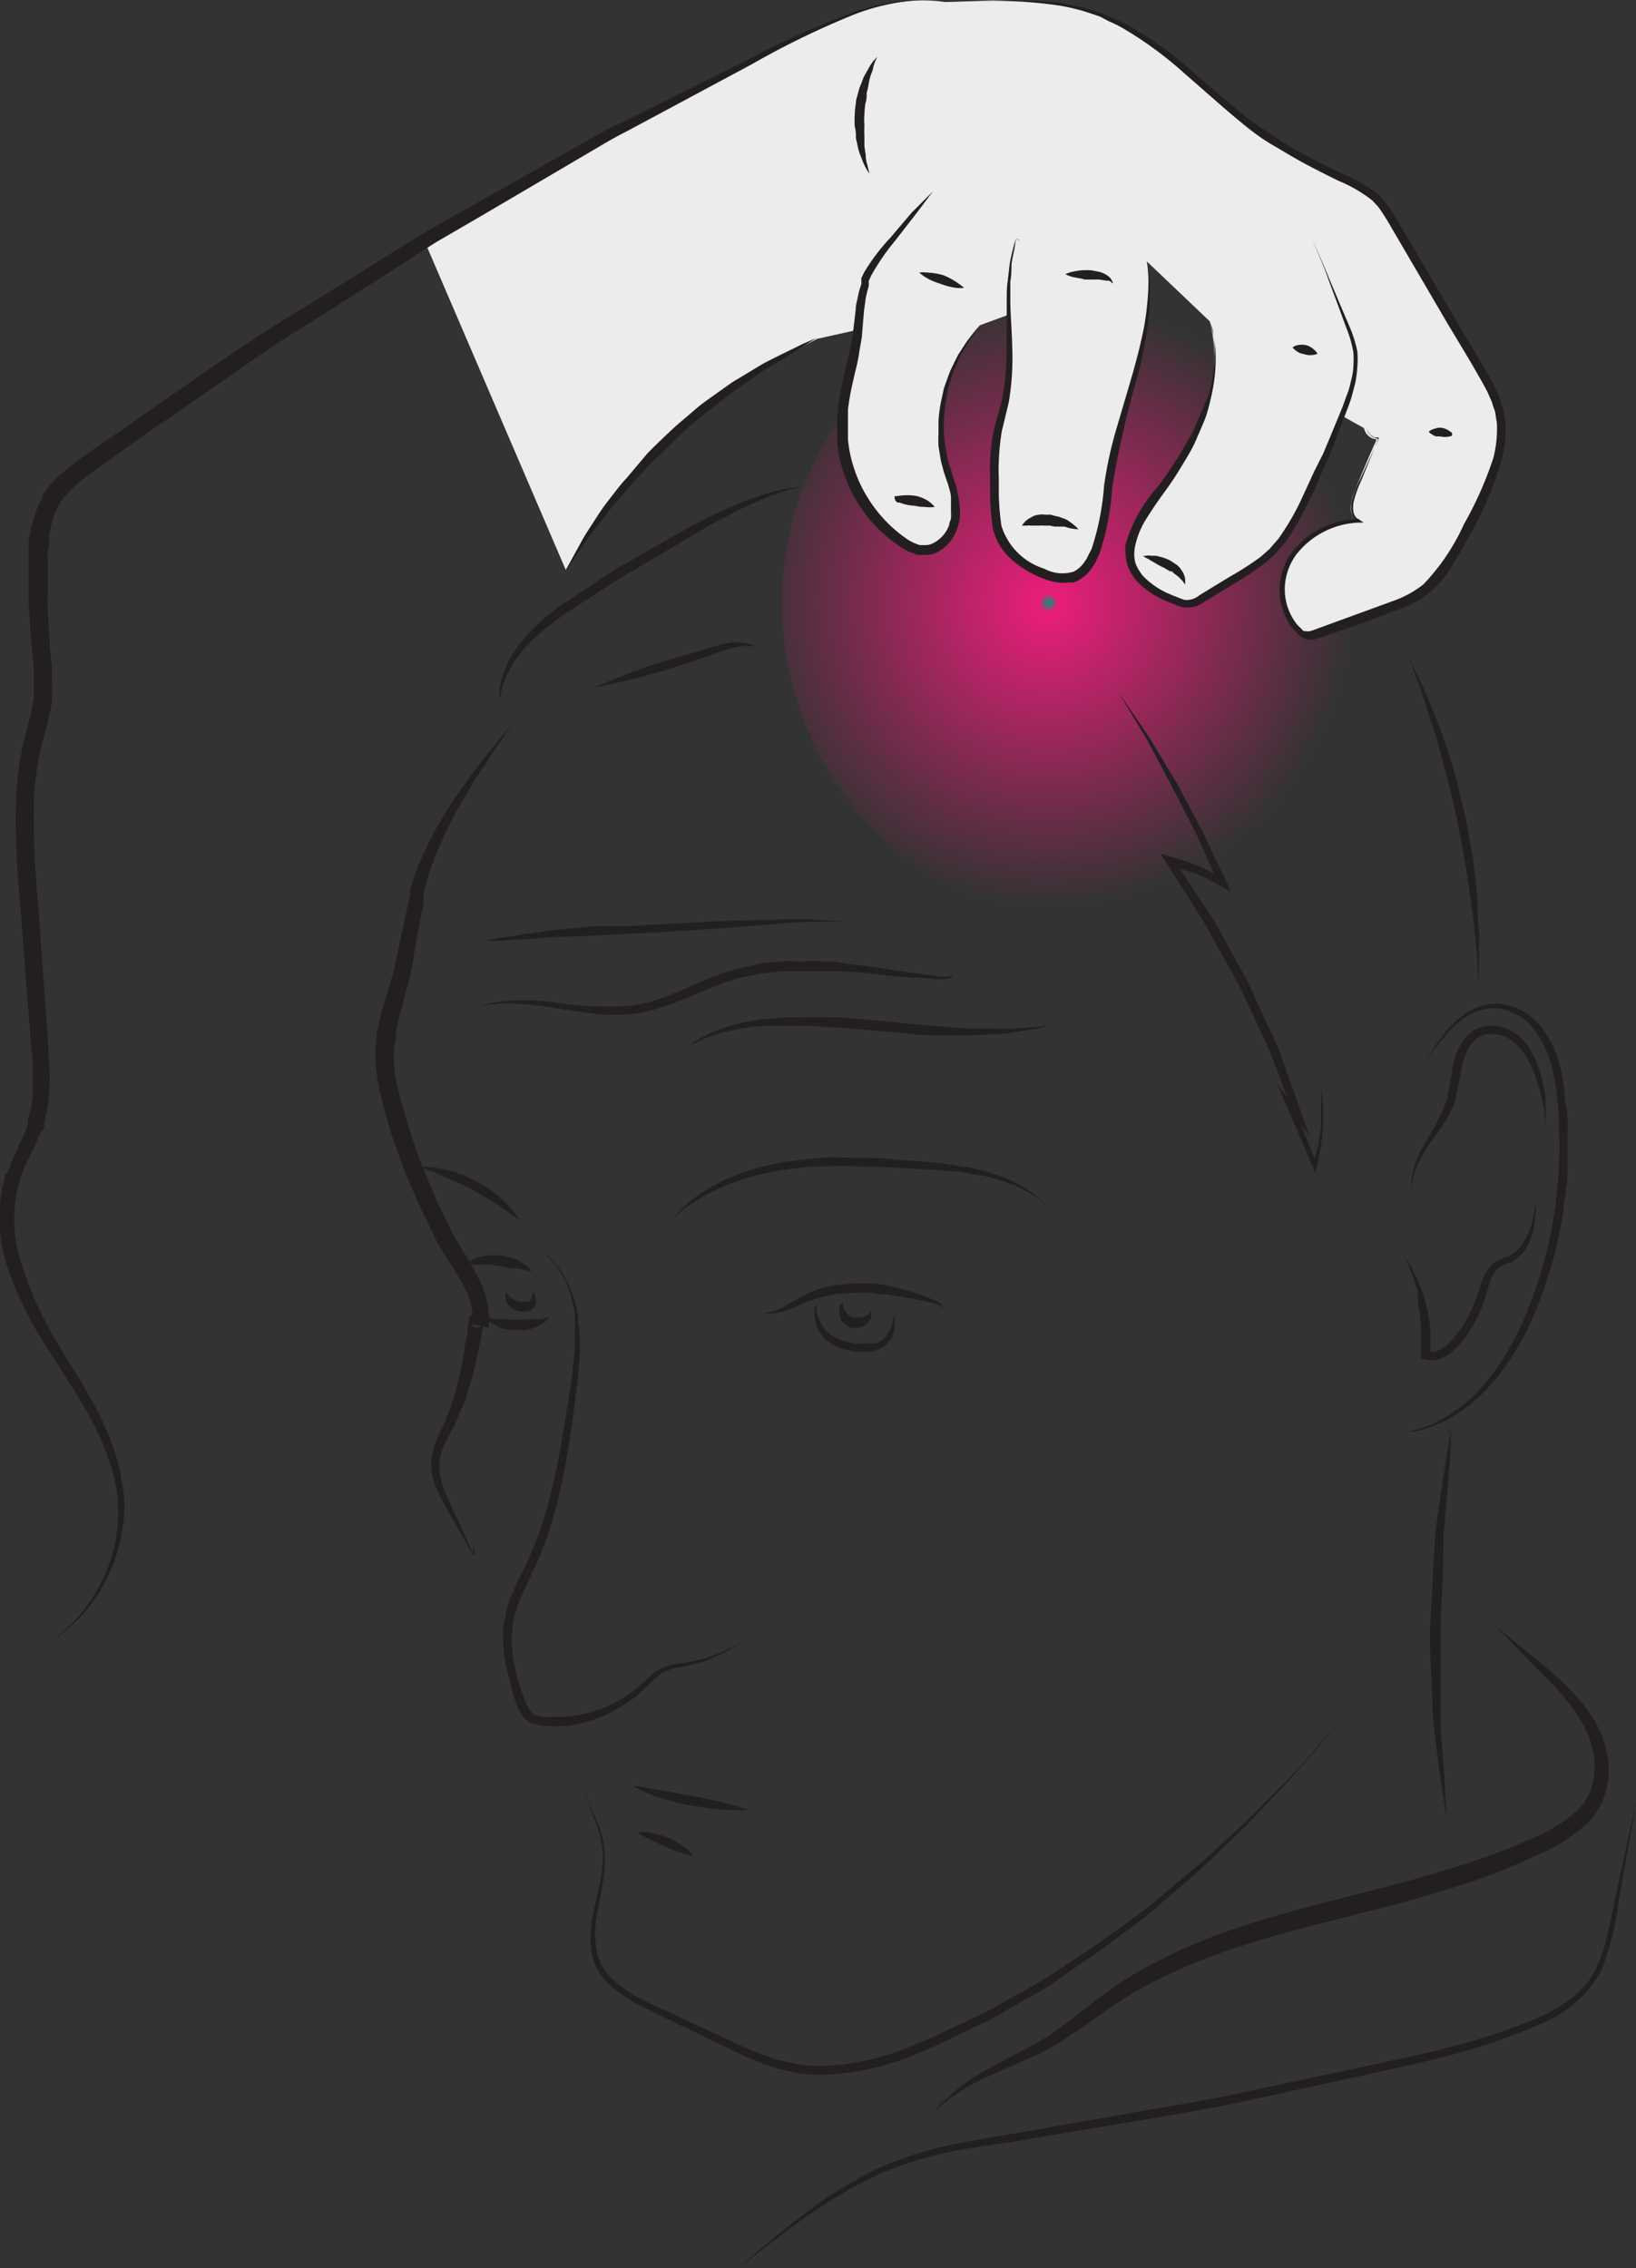 <svg id="Layer_1" data-name="Layer 1" xmlns="http://www.w3.org/2000/svg" xmlns:xlink="http://www.w3.org/1999/xlink" viewBox="0 0 86.55 120"><rect x="0" y="0" width="86.55" height="120" fill="#333333" stroke="none"/><defs><style>.cls-1{fill:url(#radial-gradient);}.cls-2{fill:#ececed;}.cls-3{fill:#231f20;}</style><radialGradient id="radial-gradient" cx="473.49" cy="9.34" r="19.34" gradientTransform="translate(-337.52 24.14) scale(0.83 0.83)" gradientUnits="userSpaceOnUse"><stop offset="0" stop-color="#009877"/><stop offset="0.03" stop-color="#e81e79"/><stop offset="1" stop-color="#e81e79" stop-opacity="0"/></radialGradient></defs><ellipse class="cls-1" cx="57.06" cy="31.93" rx="15.68" ry="16.54"/><path class="cls-2" d="M22.44,12.71Q31.92,7,41.9,2.14C44.45.9,47.22-.32,50,.11L51.9.05A16.31,16.31,0,0,1,58.2.8c3.17,1.19,5.42,4,8.16,6A29.55,29.55,0,0,0,71.2,9.51a5.81,5.81,0,0,1,1.55.93,5.43,5.43,0,0,1,1,1.31q2.3,3.87,4.6,7.74a8.5,8.5,0,0,1,1,2.27,7.42,7.42,0,0,1-.91,4.67,31.81,31.81,0,0,1-1.55,2.95,6.53,6.53,0,0,1-1.48,1.89,7.4,7.4,0,0,1-2.17,1.05L69.63,33.6a1,1,0,0,1-.53.08.85.85,0,0,1-.32-.18,3.16,3.16,0,0,1-.56-3.93,4.38,4.38,0,0,1,3.63-2c-.52-.2-.42-1-.21-1.49.37-.95.77-1.9,1.19-2.83a.75.75,0,0,1-.67-.6L71,22Q70.1,24.26,69,26.45a9.39,9.39,0,0,1-1.71,2.66,10.26,10.26,0,0,1-2,1.48l-1.73,1.06a1.47,1.47,0,0,1-.74.28,1.41,1.41,0,0,1-.49-.12,3.73,3.73,0,0,1-2.47-2c-.39-1.18.43-2.39,1.17-3.39A19.66,19.66,0,0,0,63.64,22,7.9,7.9,0,0,0,64,17l-3.33-3.17c.59,3.94-1.48,7.75-2,11.7a11.19,11.19,0,0,1-.95,4.15,1.89,1.89,0,0,1-.77.79,2.2,2.2,0,0,1-1.8-.14,3.85,3.85,0,0,1-2.28-2.08,4.76,4.76,0,0,1-.2-1.36,16.71,16.71,0,0,1,.13-4.06c.12-.57.29-1.12.4-1.69a19.8,19.8,0,0,0,.16-4.49l-1.52.56a7.82,7.82,0,0,0-1.88,7.08,10.6,10.6,0,0,1,.61,2.86c0,1-.78,2-1.76,2a2.22,2.22,0,0,1-.95-.37,7.29,7.29,0,0,1-3.37-6.51c.09-1.47.62-2.87.82-4.33l.06-.49-2.15.48c-.93.49-1.86,1-2.76,1.52A29.51,29.51,0,0,0,29.93,30.15Z"/><path class="cls-3" d="M76.53,96.19l-.14-.89c-.08-.56-.21-1.37-.33-2.33-.06-.49-.13-1-.2-1.56s-.07-1.15-.1-1.76-.05-1.25-.08-1.89-.06-1.3,0-2c.07-1.3.13-2.6.2-3.82l.06-.9.12-.86.23-1.56c.13-1,.28-1.77.36-2.33,0-.27.18-.53,0-.6a.13.13,0,0,0-.13.08s0,0,0,0,0,0,0,0a.14.14,0,0,1,.14-.1c.11,0,.11.15.1.26a3.5,3.5,0,0,0,0,.37c0,.57-.09,1.38-.18,2.35,0,.49-.09,1-.14,1.57,0,.27,0,.56-.08.85l0,.9c0,1.21-.09,2.5-.14,3.8,0,.65,0,1.29,0,1.93s0,1.26,0,1.87,0,1.19,0,1.75.08,1.08.11,1.57c.08,1,.11,1.78.15,2.35Z"/><path class="cls-3" d="M74.39,75.77l.36-.08a3.54,3.54,0,0,0,.42-.12,5.08,5.08,0,0,0,.56-.21,7.7,7.7,0,0,0,2.85-2.2,11.8,11.8,0,0,0,1.37-2,16.59,16.59,0,0,0,1.11-2.48c.18-.44.32-.9.46-1.36s.27-.94.38-1.42a14.13,14.13,0,0,0,.28-1.47,12.38,12.38,0,0,0,.19-1.49,12.78,12.78,0,0,0,.11-1.51,12.36,12.36,0,0,0,0-1.49c0-.25,0-.5,0-.74l-.06-.73-.07-.72L82.22,57a6,6,0,0,0-1-2.45,2.9,2.9,0,0,0-1.93-1.19,2.76,2.76,0,0,0-1.88.53A5.77,5.77,0,0,0,76.3,55c-.29.34-.5.61-.64.81l-.21.3.19-.32c.13-.2.31-.5.58-.86a6,6,0,0,1,1.12-1.16,3.51,3.51,0,0,1,.89-.51,2.63,2.63,0,0,1,1.13-.15,3.27,3.27,0,0,1,2.2,1.25A5.94,5.94,0,0,1,82.65,57l.12.71c0,.25,0,.49.08.74s.05.5.08.75,0,.5,0,.75c0,.51,0,1,0,1.53s0,1-.09,1.54-.11,1-.21,1.52a14.78,14.78,0,0,1-.32,1.5,12,12,0,0,1-.4,1.45c-.15.47-.29.94-.48,1.38a14.91,14.91,0,0,1-1.2,2.51,12.72,12.72,0,0,1-1.47,2,8.17,8.17,0,0,1-1.6,1.37,6.3,6.3,0,0,1-1.44.73,3.33,3.33,0,0,1-.57.18,2.1,2.1,0,0,1-.43.08Z"/><path class="cls-3" d="M70.62,91.37l-1.56,1.84c-.49.59-1.13,1.27-1.87,2.05L66,96.51l-1.36,1.31c-.94.94-2,1.86-3.18,2.85-.56.52-1.2,1-1.82,1.46l-1,.73-.49.37-.51.34L55.6,105c-.72.45-1.48.86-2.23,1.29-.38.21-.75.45-1.14.64l-1.19.57c-.8.36-1.59.79-2.41,1.11a14,14,0,0,1-5.17,1.16,9.53,9.53,0,0,1-1.32-.1c-.45-.11-.85-.17-1.27-.31a19.91,19.91,0,0,1-2.35-1c-1.5-.71-2.92-1.41-4.28-2.07a8.1,8.1,0,0,1-1.9-1.19,3.1,3.1,0,0,1-.69-.84,3,3,0,0,1-.23-.48,4.77,4.77,0,0,1-.13-.51,5.38,5.38,0,0,1,.08-1.93c.11-.59.25-1.14.36-1.67a7.9,7.9,0,0,0,.17-1.47A6.58,6.58,0,0,0,31.71,97c-.23-.72-.47-1.28-.6-1.67l-.21-.6.23.59c.15.38.42.92.68,1.66A6.17,6.17,0,0,1,32,98.2a7.34,7.34,0,0,1-.13,1.51c-.08.53-.21,1.09-.3,1.67a5.16,5.16,0,0,0,0,1.84,4.32,4.32,0,0,0,.12.45,3.61,3.61,0,0,0,.22.44,2.88,2.88,0,0,0,.65.75A7.71,7.71,0,0,0,34.4,106l4.3,2a18.93,18.93,0,0,0,2.29.93c.38.12.84.2,1.22.29a8.66,8.66,0,0,0,1.25.09,13.66,13.66,0,0,0,5-1.16c.83-.31,1.59-.72,2.39-1.08l1.18-.56c.39-.18.75-.41,1.13-.62.75-.43,1.51-.82,2.22-1.27l2.09-1.37.51-.34.49-.36,1-.71c.63-.48,1.27-.91,1.84-1.41,1.16-1,2.26-1.86,3.21-2.77l1.39-1.28c.42-.43.83-.83,1.2-1.2.76-.76,1.42-1.42,1.93-2C70,92,70.62,91.37,70.62,91.37Z"/><path class="cls-3" d="M39.57,95.76a9.14,9.14,0,0,1-1,0,17.36,17.36,0,0,1-2.12-.26l-.56-.11c-.21-.05-.37-.11-.55-.16a6.59,6.59,0,0,1-1-.32c-.54-.24-.88-.43-.88-.43a7.9,7.9,0,0,1,1,.15c.28.06.62.1,1,.17l.54.11.57.09.56.11.54.12c.36.08.69.16,1,.24C39.2,95.61,39.57,95.76,39.57,95.76Z"/><path class="cls-3" d="M33.71,96.94a2.41,2.41,0,0,1,.52,0,4.44,4.44,0,0,1,1.1.28,4.29,4.29,0,0,1,1,.6,3.26,3.26,0,0,1,.36.38,3.25,3.25,0,0,1-.5-.12l-.49-.17c-.17-.06-.35-.14-.53-.22l-.52-.23c-.16-.09-.33-.16-.46-.24A2.74,2.74,0,0,1,33.71,96.94Z"/><path class="cls-3" d="M39.35,86.79a8.15,8.15,0,0,1-2.15,1.12c-.39.1-.79.22-1.19.29a2.69,2.69,0,0,0-1.09.39,9.26,9.26,0,0,0-.88.81l-.46.4-.51.36a7.28,7.28,0,0,1-2.28,1,5.58,5.58,0,0,1-2.51.07,1.26,1.26,0,0,1-.59-.38,2.64,2.64,0,0,1-.33-.61l-.22-.57L27,89a8.12,8.12,0,0,1-.39-2.46c0-.21,0-.42.05-.63s.07-.41.11-.62a6.14,6.14,0,0,1,.42-1.18c.16-.39.35-.74.53-1.1s.32-.73.49-1.1a20,20,0,0,0,.77-2.26c.11-.39.19-.78.29-1.17l.25-1.18c.15-.79.28-1.58.41-2.38s.27-1.6.37-2.39c0-.4.1-.8.11-1.2l0-.6,0-.59c0-.2,0-.41,0-.6s-.05-.4-.11-.59a5.71,5.71,0,0,0-.36-1.13A4.7,4.7,0,0,0,28.4,66l0,0,.44.4L28.4,66l0,0A4.52,4.52,0,0,1,30,67.79a5.9,5.9,0,0,1,.43,1.15c.07.2.09.4.14.6s0,.41.06.62,0,.4.05.61v.61c0,.41-.05.82-.08,1.22-.08.81-.19,1.61-.3,2.42s-.23,1.6-.37,2.4l-.24,1.2c-.1.4-.19.79-.29,1.19a23.53,23.53,0,0,1-.77,2.33c-.3.75-.69,1.5-1,2.21a6.87,6.87,0,0,0-.4,1.1,5.54,5.54,0,0,0-.11.56c0,.2,0,.39-.05.58a8,8,0,0,0,.34,2.32l.18.56.21.57a4.72,4.72,0,0,0,.24.46.76.76,0,0,0,.4.28,2,2,0,0,0,.26.06,1.42,1.42,0,0,0,.29,0l.58,0a7.48,7.48,0,0,0,1.17-.13,7.13,7.13,0,0,0,2.19-.85l.49-.33.47-.38a7.34,7.34,0,0,1,.93-.8A3,3,0,0,1,36,88a9.46,9.46,0,0,0,1.18-.23A8.63,8.63,0,0,0,39.35,86.79Z"/><path class="cls-3" d="M25.08,81.73v.6L25,82.25c-.55-1-1.08-1.91-1.61-2.87-.13-.25-.25-.51-.36-.77a3.92,3.92,0,0,1-.21-.85,2.36,2.36,0,0,1,0-.47l.06-.4a4.87,4.87,0,0,1,.28-.84c.11-.26.23-.51.34-.75s.19-.51.29-.75.2-.52.27-.77l.19-.77q.11-.37.18-.78l.14-.8c0-.26.09-.53.13-.8l.11-.81,0-.14.1-.09a.44.44,0,0,1,.25-.14h.17a.38.38,0,0,1,.14,0,.39.39,0,0,1,.17.12.47.47,0,0,1,.09.12.68.68,0,0,1,.08.24.59.59,0,0,1,0,.29L25,70.07a3.46,3.46,0,0,0-.38-1.84,17.34,17.34,0,0,0-1.07-1.8c-.19-.3-.38-.62-.56-1l-.48-1c-.34-.63-.61-1.33-.91-2s-.51-1.37-.76-2.05-.42-1.39-.62-2.11a11.75,11.75,0,0,1-.36-2.2v-.62l.06-.53c0-.18,0-.35.07-.54l.13-.56.14-.55.16-.52.3-1,.14-.49.1-.53.22-1,.45-2.12.06-.26v-.07l0-.08,0-.13.17-.51.17-.51.21-.51a21.19,21.19,0,0,1,1-2c.37-.62.76-1.24,1.18-1.82s.85-1.17,1.29-1.73.91-1.12,1.37-1.67l-1.2,1.79c-.4.59-.79,1.19-1.15,1.81-.18.31-.37.61-.54.92l-.49.95a19,19,0,0,0-.83,1.93l-.17.49-.15.52-.14.52,0,.13v.11l0,.27L22,49.9,21.82,51l-.1.53-.14.55-.28,1.05-.14.51-.11.49-.11.49c0,.17,0,.35-.05.53l-.06.53,0,.47a10.75,10.75,0,0,0,.36,2c.19.66.39,1.35.6,2s.46,1.34.74,2,.52,1.29.85,1.94l.48,1c.15.29.33.6.51.9a17.48,17.48,0,0,1,1.08,1.92,4.49,4.49,0,0,1,.4,2.33L25,70a.15.15,0,0,0,0,.11s0,0,0,.05a.05.05,0,0,0,0,0,.25.25,0,0,0,.09.07l.09,0a.28.28,0,0,0,.13,0,.26.26,0,0,0,.17-.09l.12-.24-.15.82c-.05.27-.09.54-.16.81l-.18.81a6.23,6.23,0,0,1-.22.82l-.24.81c-.09.27-.21.51-.32.77s-.2.49-.34.77-.26.48-.38.72a3.23,3.23,0,0,0-.15.34,1.91,1.91,0,0,0-.13.36l-.09.4c0,.08,0,.23,0,.35a4.37,4.37,0,0,0,.41,1.5c.45,1,.92,2,1.36,3h0Z"/><path class="cls-3" d="M26.41,37l0-.23a4,4,0,0,1,.08-.64,5.21,5.21,0,0,1,.35-1,3,3,0,0,1,.3-.55,4.94,4.94,0,0,1,.4-.57,10.16,10.16,0,0,1,1.07-1.14A11.79,11.79,0,0,1,30,31.81l1.52-1c.52-.35,1-.71,1.6-1,1.11-.64,2.21-1.3,3.26-1.86.52-.29,1-.55,1.53-.79s1-.45,1.42-.62.87-.31,1.24-.43.7-.19,1-.25l.86-.14-.84.23-.94.33c-.35.16-.76.31-1.19.52a32,32,0,0,0-2.84,1.54l-3.2,1.89c-.56.31-1.09.66-1.61,1l-1.54,1a14.65,14.65,0,0,0-1.37,1,9.12,9.12,0,0,0-1.09,1,5,5,0,0,0-.42.52,2.87,2.87,0,0,0-.33.5,4.62,4.62,0,0,0-.42.89,4.45,4.45,0,0,0-.16.63Z"/><path class="cls-3" d="M31.44,36.39l.35-.16c.23-.09.55-.24.94-.39.78-.32,1.83-.69,2.9-1l1.58-.46A9.63,9.63,0,0,1,38.62,34a4.09,4.09,0,0,1,.6,0,2.44,2.44,0,0,1,.45.08,1.83,1.83,0,0,1,.26.11l.1,0-.1,0a1.55,1.55,0,0,0-.28,0,3.22,3.22,0,0,0-.43,0,4.32,4.32,0,0,0-.54.11c-.4.11-.84.28-1.34.46l-1.56.52c-1.06.33-2.14.62-3,.81-.41.1-.76.16-1,.21Z"/><path class="cls-3" d="M55.5,53.94a.38.38,0,0,1-.09.2.92.92,0,0,1-.56.28l-1,.16a8.66,8.66,0,0,1-1.25.14c-.46,0-1,.07-1.5.06s-1.09,0-1.66,0-1.17-.07-1.77-.13l-1.82-.16c-.61-.05-1.22-.12-1.82-.14s-1.18-.09-1.75-.08-1.11,0-1.64,0a12.62,12.62,0,0,0-1.46.15c-.44.08-.85.17-1.2.27l-.49.17-.41.17c-.25.1-.42.22-.55.28l-.19.11.17-.13a4,4,0,0,1,.53-.35l.39-.21.49-.21a7.53,7.53,0,0,1,1.21-.38,14.32,14.32,0,0,1,1.48-.24c.52-.06,1.09-.07,1.67-.08s1.18,0,1.78,0,1.22.08,1.83.13l3.58.34,1.64.12c.53,0,1,0,1.47,0a12.07,12.07,0,0,0,1.25,0l1-.07a1,1,0,0,0,.56-.19A.36.36,0,0,0,55.5,53.94Z"/><path class="cls-3" d="M50.44,51.5s0,.14-.15.23a1.58,1.58,0,0,1-.82.06l-1.27-.08c-.49,0-1.05-.08-1.65-.15s-1.25-.12-1.94-.17c-.35,0-.7,0-1.06,0s-.73,0-1.1,0a10.87,10.87,0,0,0-1.14,0l-1.15.13L39,51.77a11.5,11.5,0,0,0-1.12.4c-.74.28-1.48.62-2.23.9a9.57,9.57,0,0,1-2.31.59,9.56,9.56,0,0,1-2.22-.07c-.7-.08-1.34-.2-1.94-.29s-1.14-.16-1.63-.19a8.94,8.94,0,0,0-1.26,0,6.28,6.28,0,0,0-.81.12l-.28.06.28-.08a4.29,4.29,0,0,1,.8-.19,11,11,0,0,1,2.94,0,18.32,18.32,0,0,0,4.07.2,8.91,8.91,0,0,0,2.19-.59l2.22-.94a11.46,11.46,0,0,1,1.17-.39L40.08,51c.4-.06.81-.09,1.2-.13s.78,0,1.17,0a8.25,8.25,0,0,1,1.12,0c.37,0,.73,0,1.07.1.69.08,1.35.16,1.94.25l1.64.24c.48.08.91.12,1.26.17a1.82,1.82,0,0,0,.8,0C50.47,51.64,50.44,51.49,50.44,51.5Z"/><path class="cls-3" d="M44.66,48.77l-.83,0-.95,0a11.09,11.09,0,0,0-1.22.07l-3,.23c-1.12.09-2.32.16-3.51.24l-3.52.18c-1.12.07-2.17.05-3.06.14s-1.64.1-2.16.14l-.83,0,.81-.14c.52-.07,1.26-.2,2.16-.32.44-.07.93-.12,1.44-.17l1.61-.14L33.28,49l1.79-.11c1.19-.06,2.39-.13,3.51-.17s2.18-.06,3.08-.08a9.65,9.65,0,0,1,1.23,0l.94.07Z"/><path class="cls-3" d="M24.82,66.75l.14-.08a2,2,0,0,1,.37-.15,2.07,2.07,0,0,1,.58-.1,1.13,1.13,0,0,1,.32,0l.34,0,.33.08a1.6,1.6,0,0,1,.31.1,2.43,2.43,0,0,1,.51.27,1.8,1.8,0,0,1,.31.27l.1.11-.15,0-.38-.09a2.27,2.27,0,0,1-.25-.06l-.27,0c-.19,0-.39-.07-.59-.11l-.59-.08c-.1,0-.19,0-.28,0l-.25,0c-.15,0-.3,0-.39,0Z"/><path class="cls-3" d="M29.07,69.71l-.11.11a1.74,1.74,0,0,1-.33.25l-.26.14a1.32,1.32,0,0,1-.3.1,1.3,1.3,0,0,1-.33.07l-.36,0-.35,0a1.14,1.14,0,0,1-.33-.07,1.6,1.6,0,0,1-.31-.1l-.25-.13a1.49,1.49,0,0,1-.34-.25l-.11-.11.16,0c.1,0,.23.06.39.07l.25,0a2.64,2.64,0,0,0,.29,0,5.16,5.16,0,0,0,1.2,0,2.3,2.3,0,0,0,.28,0l.25,0c.16,0,.3-.07.4-.08Z"/><path class="cls-3" d="M49.81,69.26a.27.27,0,0,0,0-.11.45.45,0,0,0-.25-.16c-.24-.08-.64-.14-1.1-.24l-.73-.14-.82-.12c-.29,0-.58-.06-.88-.09s-.6,0-.9,0l-.9.07c-.29.07-.58.1-.85.18s-.53.17-.77.26-.47.22-.69.3a5.21,5.21,0,0,1-.62.22,3.51,3.51,0,0,1-.5.07h-.43l.41-.09c.13,0,.29-.1.47-.16s.34-.2.54-.3l.66-.38c.24-.12.52-.23.8-.35a8.06,8.06,0,0,1,.91-.23c.31,0,.63-.06.95-.09l1,0c.31,0,.62.08.91.14a14,14,0,0,1,1.57.42l.59.23c.18.08.34.13.47.2a.48.48,0,0,1,.22.24C49.83,69.22,49.8,69.26,49.81,69.26Z"/><path class="cls-3" d="M43.2,69v.3c0,.1,0,.2.07.32a2.3,2.3,0,0,0,.15.38,1.75,1.75,0,0,0,.67.71s.17.08.25.12a1.81,1.81,0,0,0,.27.1,3.77,3.77,0,0,0,.58.14,2.24,2.24,0,0,0,.57,0h.12l.16,0,.15,0,.11,0a1.29,1.29,0,0,0,.43-.24l.17-.16.12-.2a2.3,2.3,0,0,0,.16-.37l.08-.32.07-.29,0,.3c0,.09,0,.21,0,.35a2.07,2.07,0,0,1-.09.46c0,.09,0,.14-.1.26L47,71a1.48,1.48,0,0,1-.54.39,1.05,1.05,0,0,1-.31.11l-.15,0-.19,0a2.72,2.72,0,0,1-.7,0,5,5,0,0,1-.66-.18,1.26,1.26,0,0,1-.31-.14,2.38,2.38,0,0,1-.29-.17,1.85,1.85,0,0,1-.69-1,2.06,2.06,0,0,1-.07-.46,1.86,1.86,0,0,1,0-.36A2.56,2.56,0,0,1,43.2,69Z"/><path class="cls-3" d="M55.37,63.74l-.72-.53c-.26-.13-.55-.32-.91-.47a11.39,11.39,0,0,0-1.25-.42,5.7,5.7,0,0,0-.74-.16c-.26,0-.53-.1-.8-.13-.56-.07-1.15-.11-1.76-.15l-1.88-.1c-.65-.05-1.3-.05-2-.07s-1.3,0-1.94,0-1.26.1-1.86.18-1.17.21-1.71.35a14.15,14.15,0,0,0-1.48.51l-.63.29-.56.3c-.35.19-.62.41-.86.56l-.7.57.16-.17c.11-.11.26-.28.48-.48s.48-.42.82-.64l.54-.35.63-.34a12.51,12.51,0,0,1,3.23-1c.63-.1,1.26-.16,1.91-.23s1.32,0,2,0,1.32,0,2,.09l1.9.14q.93.09,1.77.24c.28,0,.55.11.82.17a7.19,7.19,0,0,1,.74.21c.24.09.47.14.68.24l.58.28c.36.19.65.41.89.56Z"/><path class="cls-3" d="M22.29,61.74h.26a5.38,5.38,0,0,1,.68.07l.46.1a3.17,3.17,0,0,1,.5.15,3.7,3.7,0,0,1,.52.2l.52.25.49.3a3.76,3.76,0,0,1,.46.32,3.22,3.22,0,0,1,.39.33c.13.12.23.23.33.33a3.88,3.88,0,0,1,.44.54c.1.13.15.21.15.21l-.22-.14c-.14-.09-.32-.24-.55-.39l-.38-.25c-.12-.09-.28-.17-.42-.26-.29-.19-.61-.36-.93-.55s-.65-.34-1-.48-.31-.15-.46-.2l-.41-.18c-.25-.11-.48-.18-.63-.25Z"/><path class="cls-3" d="M44.59,68.87a1.13,1.13,0,0,1,0,.12.63.63,0,0,0,.08.27,1,1,0,0,0,.08.14s.08.09.11.14l.14.1s.13,0,.12.06.18,0,.2,0a.46.46,0,0,0,.16,0,1.09,1.09,0,0,0,.17,0l.15-.07a.77.77,0,0,0,.21-.17l.09-.1a1.16,1.16,0,0,0,0,.13.44.44,0,0,1,0,.15.52.52,0,0,1-.08.19.66.66,0,0,1-.15.19.76.76,0,0,1-.23.15.63.63,0,0,1-.32.08,1.06,1.06,0,0,1-.28,0,.87.87,0,0,1-.32-.17.91.91,0,0,1-.21-.23,1.39,1.39,0,0,1-.1-.26.67.67,0,0,1,0-.24.59.59,0,0,1,0-.2.3.3,0,0,1,.07-.14Z"/><path class="cls-3" d="M28.14,68.34l.09.08s.06,0,.07.11a.71.71,0,0,1,.05.22.81.81,0,0,1,0,.25.69.69,0,0,1-.19.25l-.09.07-.17.07a1,1,0,0,1-.28,0,.89.89,0,0,1-.57-.21.81.81,0,0,1-.19-.18,1.31,1.31,0,0,1-.1-.21.59.59,0,0,1,0-.33l0-.12.07.1a1,1,0,0,0,.18.2,2,2,0,0,0,.29.17l.16.05a.44.44,0,0,0,.14,0s.18,0,.18,0h.06l.1,0s.05,0,.09-.06l.09-.11.05-.11s0-.09,0-.13A.68.68,0,0,1,28.14,68.34Z"/><path class="cls-3" d="M74.49,34.72l.34.69.38.78a9.73,9.73,0,0,1,.45,1.05l.5,1.25c.18.45.32.93.49,1.43s.33,1,.45,1.55.27,1.07.4,1.61l.3,1.64c.12.54.16,1.08.23,1.6s.13,1,.14,1.5,0,.93.07,1.34a11,11,0,0,1,0,1.14c0,.34,0,.64,0,.88l0,.76-.07-.76c0-.48-.07-1.17-.18-2,0-.41-.09-.85-.15-1.33s-.15-1-.22-1.47-.15-1-.26-1.58-.21-1.07-.31-1.61l-.38-1.6c-.12-.53-.27-1-.41-1.54s-.25-1-.41-1.44-.28-.88-.41-1.27c-.24-.79-.51-1.44-.66-1.9Z"/><path class="cls-3" d="M59.18,36.64,60.79,39l1.48,2.45L63.62,44l1.23,2.59.28.6-.59-.33-.65-.35-.67-.31L62.53,46l-.7-.2.24-.36,2.11,3.19c.63,1.1,1.23,2.23,1.84,3.34L67.6,55.4c.44,1.19.86,2.39,1.28,3.59l.38,1.08-.69-.91-.49-.64.29-.17,1.3,3.29h-.21l.27-1,.16-1,0-1.07,0-1.07L70,58.5v1.08l-.11,1.07-.23,1.06-.07.34-.14-.33-1.4-3.24-.49-1.13.78,1,.5.62-.31.17c-.46-1.17-.91-2.35-1.35-3.53l-1.6-3.43c-.61-1.11-1.24-2.2-1.84-3.31l-2-3.17-.35-.53.59.17.74.22.71.28.7.32.67.38-.31.27-1.16-2.61L62,41.61,60.66,39.1Z"/><path class="cls-3" d="M79.09,86c.82.67,1.63,1.34,2.43,2a16.61,16.61,0,0,1,2.29,2.23l.46.67a1.4,1.4,0,0,1,.12.18l.09.18a3.84,3.84,0,0,1,.18.35,5.86,5.86,0,0,1,.43,1.63,4.13,4.13,0,0,1-.18,1.7A4,4,0,0,1,84,96.44a9.3,9.3,0,0,1-2.77,1.75l-.72.33-.74.31q-.75.32-1.5.57c-.5.19-1,.35-1.51.5s-1,.31-1.52.46c-1,.29-2,.55-3.06.82-2,.51-4.08,1-6.06,1.64a29.94,29.94,0,0,0-5.73,2.37,23.74,23.74,0,0,0-2.6,1.71c-.42.31-.88.59-1.32.89-.23.14-.43.3-.68.43l-.69.38c-1,.47-1.95.84-2.9,1.29a10.12,10.12,0,0,0-2.62,1.69l-.05,0L50,111l-.39.59-.06,0A9.51,9.51,0,0,1,52,109.61c.92-.52,1.88-1,2.77-1.48l.68-.4c.21-.13.42-.3.62-.45.42-.31.84-.61,1.25-.94a24.36,24.36,0,0,1,2.6-1.85,29,29,0,0,1,5.84-2.59c2-.66,4.07-1.18,6.11-1.7,1-.26,2-.51,3-.79.5-.14,1-.28,1.5-.44s1-.3,1.49-.47,1-.33,1.46-.52l.72-.27.72-.32a8.91,8.91,0,0,0,2.59-1.51,3.18,3.18,0,0,0,.8-1.15,3.89,3.89,0,0,0,.21-1.41,5,5,0,0,0-.3-1.43c0-.11-.11-.23-.16-.35l-.08-.18a.85.85,0,0,0-.09-.15l-.39-.65a16.22,16.22,0,0,0-2.08-2.32Q80.22,87.15,79.09,86Z"/><path class="cls-3" d="M86.55,95.38s-.15.9-.43,2.47c-.14.78-.31,1.73-.5,2.83a14.71,14.71,0,0,1-.93,3.63,6.47,6.47,0,0,1-3.39,2.85,31,31,0,0,1-4.68,1.6c-1.66.44-3.39.79-5.14,1.18l-5.31,1.16c-1.77.41-3.58.68-5.35,1l-5.19.87c-.85.14-1.67.3-2.49.41s-1.6.24-2.37.37A19.57,19.57,0,0,0,46.58,115a23.85,23.85,0,0,0-3.22,1.8c-.92.61-1.7,1.19-2.33,1.67l-2,1.55.5-.43c.32-.28.79-.69,1.41-1.19s1.38-1.11,2.28-1.76a22.05,22.05,0,0,1,3.23-1.91,19.34,19.34,0,0,1,4.22-1.33c1.55-.3,3.18-.54,4.86-.85l5.17-.91c1.77-.31,3.56-.59,5.34-1l5.31-1.13c1.76-.38,3.48-.72,5.13-1.15a32.89,32.89,0,0,0,4.65-1.51,8.84,8.84,0,0,0,1.94-1.08c.13-.12.28-.21.41-.33l.36-.4.17-.18.14-.22a3,3,0,0,0,.25-.43,8,8,0,0,0,.63-1.82c.14-.6.26-1.18.37-1.72.23-1.09.43-2,.6-2.81Z"/><path class="cls-3" d="M2,87.28l.29-.18a6.35,6.35,0,0,0,.81-.57,8.46,8.46,0,0,0,2.31-2.92A8.13,8.13,0,0,0,6,78a14.47,14.47,0,0,0-1.37-3.26c-.62-1.1-1.37-2.2-2.11-3.39a19.24,19.24,0,0,1-2-3.95,8.29,8.29,0,0,1-.35-4.78l.09-.31,0-.07,0-.09L.41,62c.07-.19.14-.38.22-.57l.51-1.13c.09-.18.16-.37.23-.55l.1-.27,0-.07s0,0,0,0v0l0-.15A6.5,6.5,0,0,0,1.73,58l0-.58,0-.62c0-.41,0-.84-.07-1.26-.06-.85-.13-1.71-.2-2.58-.13-1.75-.27-3.52-.41-5.31a43.35,43.35,0,0,1-.2-5.5,17,17,0,0,1,.38-2.82c.1-.46.24-.9.35-1.34l.13-.65L1.78,37a2.58,2.58,0,0,0,0-.32,3.68,3.68,0,0,0,0-.66,5.18,5.18,0,0,0,0-.66c0-.45-.1-.89-.13-1.39l-.09-1.4a13.1,13.1,0,0,1-.05-1.41l0-1.43c0-.24,0-.47,0-.72s0-.45.07-.71A6.12,6.12,0,0,1,2,26.83l.16-.36.08-.17,0-.08,0,0,.05-.07a5.32,5.32,0,0,1,.43-.57A7.39,7.39,0,0,1,3.32,25l.57-.47.57-.42.57-.4c.76-.52,1.52-1,2.27-1.57,3-2.06,5.94-4.2,9-6l4.38-2.73c.72-.45,1.42-.89,2.13-1.31l2.12-1.19L29,8.61,30.9,7.53c.64-.36,1.26-.72,1.89-1l6.83-3.4A45.84,45.84,0,0,1,45,.7,11.06,11.06,0,0,1,48.72,0a2.57,2.57,0,0,1,.57,0l.42,0,.34,0-.34,0-.42,0a2.7,2.7,0,0,0-.57,0,11.41,11.41,0,0,0-3.66.82,44.32,44.32,0,0,0-5.27,2.57L33.06,7c-.63.31-1.24.69-1.86,1.05L29.28,9.18l-4,2.35-2.1,1.22c-.7.43-1.39.89-2.09,1.34l-4.33,2.76c-3,1.81-5.88,4-8.9,6L5.58,24.48l-.56.4-.54.4c-.18.14-.34.29-.51.43s-.28.28-.43.42a5.05,5.05,0,0,0-.4.54l-.05.07,0,0s0-.05,0,0L3,26.91l-.12.28a5.38,5.38,0,0,0-.28,1.23c0,.2,0,.45-.06.68s0,.45,0,.67l0,1.37a12.87,12.87,0,0,0,0,1.38l.08,1.39c0,.43.09.91.13,1.38,0,.23,0,.49,0,.74a4.26,4.26,0,0,1,0,.72c0,.13,0,.21,0,.38l-.07.36-.15.72c-.11.45-.26.9-.35,1.33a15.82,15.82,0,0,0-.38,2.65A44,44,0,0,0,2,47.57c.13,1.8.25,3.57.38,5.31.06.87.12,1.74.18,2.59,0,.44.07.86.06,1.3v.65l-.05.68a7,7,0,0,1-.23,1.27l0,.15v0s0,.08,0,.07l0,.07L2.11,60c-.08.2-.16.41-.25.59-.18.37-.35.73-.53,1.09-.08.18-.15.37-.23.56l-.05.14,0,0,0,.07-.08.27a7.47,7.47,0,0,0,.25,4.39A18.28,18.28,0,0,0,3,71c.71,1.19,1.46,2.32,2.05,3.46a14.24,14.24,0,0,1,1.32,3.43c0,.28.09.55.14.82a8.2,8.2,0,0,1,.07.83,8.72,8.72,0,0,1-.13,1.56,8.9,8.9,0,0,1-.88,2.58,8.55,8.55,0,0,1-2.45,2.87,6.73,6.73,0,0,1-.84.54Z"/><path class="cls-3" d="M43.19,17.88l-.66.42c-.43.26-1,.65-1.77,1.08-.36.2-.74.5-1.15.77l-.62.43-.62.47c-.42.33-.87.65-1.29,1s-.87.72-1.27,1.12S35,24,34.59,24.36l-1.13,1.2-1,1.17c-.32.36-.58.75-.85,1.08s-.5.65-.7.94l-.5.75-.45.64.36-.69.44-.8c.16-.31.39-.64.62-1s.48-.76.79-1.15.61-.82,1-1.23L34.24,24c.39-.41.81-.8,1.23-1.2s.87-.75,1.3-1.13.9-.68,1.34-1l.65-.46.65-.39c.43-.25.81-.51,1.21-.71.76-.39,1.41-.69,1.86-.92Z"/><path class="cls-3" d="M51.93.05a22.9,22.9,0,0,1,4,.09,11.8,11.8,0,0,1,1.94.43,4.5,4.5,0,0,1,.48.16l.45.2a7.36,7.36,0,0,1,.9.42,19.18,19.18,0,0,1,3.25,2.32c1,.85,2,1.74,3,2.53.51.41,1.06.75,1.61,1.12s1.12.68,1.71,1,1.17.6,1.76.88a8.24,8.24,0,0,1,1.77,1l.11.09a.41.41,0,0,1,.09.1l.17.18a4.71,4.71,0,0,1,.33.42c.19.28.36.57.53.85l1,1.7,2,3.41c.66,1.14,1.37,2.24,2,3.43.08.15.14.31.21.46a2.88,2.88,0,0,1,.18.49,3.8,3.8,0,0,1,.14.51l.08.49a6.13,6.13,0,0,1-.21,2.06A19.13,19.13,0,0,1,77.93,28c-.34.58-.64,1.18-1,1.74a5.15,5.15,0,0,1-3.09,2.55L72,33l-1.88.64-.47.16a.93.93,0,0,1-.6,0,1.26,1.26,0,0,1-.46-.33,2.12,2.12,0,0,1-.33-.39,3.37,3.37,0,0,1,.11-3.89,4.55,4.55,0,0,1,3.54-1.72l0,.17a.71.71,0,0,1-.27-.21.67.67,0,0,1-.13-.3,1.84,1.84,0,0,1,0-.62,5.94,5.94,0,0,1,.43-1.11l1-2.17v0l-.23-.06-.2-.13-.15-.19-.08-.23.09.22.15.18.2.13.23,0h0v0L72,25.46a5.78,5.78,0,0,0-.39,1.1,1.51,1.51,0,0,0,0,.56.61.61,0,0,0,.11.23c.05.08.13.1.2.15l.22.15h-.25a4.4,4.4,0,0,0-3.32,1.7,3.16,3.16,0,0,0-.6,1.77,3,3,0,0,0,.53,1.76,1.76,1.76,0,0,0,.32.36l.08.09,0,0,0,0,.07.06.12,0c.17.07.52-.11.82-.21l1.86-.68,1.86-.68a5.61,5.61,0,0,0,1.67-.9,11.33,11.33,0,0,0,2.15-3.19A19.46,19.46,0,0,0,79,24.24a6.23,6.23,0,0,0,.19-1.86l-.08-.49c0-.13-.09-.29-.13-.44a2.35,2.35,0,0,0-.17-.44,4.14,4.14,0,0,0-.2-.43c-.62-1.14-1.32-2.28-2-3.41l-2-3.42-1-1.71c-.16-.28-.33-.56-.51-.83s-.17-.24-.27-.36l-.17-.18s-.07-.08-.08-.08l-.09-.07a7.49,7.49,0,0,0-1.67-.95c-.59-.29-1.19-.59-1.77-.9s-1.16-.67-1.73-1-1.1-.73-1.62-1.16c-1-.82-2-1.73-3-2.59a19.78,19.78,0,0,0-3.15-2.34,6.62,6.62,0,0,0-.88-.45L58.24.9c-.14-.06-.3-.11-.45-.16A10.65,10.65,0,0,0,55.88.27,24.79,24.79,0,0,0,51.93.05Z"/><path class="cls-3" d="M69.42,12.64l.7,1.62c.21.52.48,1.14.78,1.86l.49,1.15a6.57,6.57,0,0,1,.42,1.34,5,5,0,0,1,0,.76,7.65,7.65,0,0,1-.09.79c-.06.26-.13.52-.2.78s-.17.52-.27.78l-.61,1.59c-.1.27-.21.54-.32.81s-.24.55-.37.82a21.85,21.85,0,0,1-1.68,3.35c-.09.13-.18.27-.28.4l-.32.38-.16.19-.18.17c-.12.1-.23.22-.36.32a16.64,16.64,0,0,1-1.63,1.1l-1.64,1a1.5,1.5,0,0,1-1.05.29,1.89,1.89,0,0,1-.51-.16l-.44-.18a4.5,4.5,0,0,1-1.62-1.12,3.83,3.83,0,0,1-.28-.42,2.62,2.62,0,0,1-.19-.49,2.23,2.23,0,0,1-.06-.47,1.71,1.71,0,0,1,0-.51,8,8,0,0,1,1.73-3.08c.34-.44.62-.88.91-1.31s.51-.87.76-1.28.39-.84.56-1.24A11.45,11.45,0,0,0,64,20.71a8.69,8.69,0,0,0,.26-2,7.51,7.51,0,0,0-.11-1.29L64,17l.12.44a3.13,3.13,0,0,1,.11.55,4.93,4.93,0,0,1,.08.75,8.51,8.51,0,0,1-.18,2A12.33,12.33,0,0,1,63.81,22c-.15.42-.35.84-.54,1.29s-.46.88-.73,1.33-.56.9-.89,1.35-.65.91-.95,1.39a4.44,4.44,0,0,0-.65,1.54,1.94,1.94,0,0,0,0,.82,1.54,1.54,0,0,0,.15.36,3.5,3.5,0,0,0,.23.35,4.11,4.11,0,0,0,1.45,1c.14.07.29.12.44.18a1.14,1.14,0,0,0,.19.07.52.52,0,0,0,.2.06,1,1,0,0,0,.73-.24l1.64-1a16.26,16.26,0,0,0,1.56-1c.12-.09.24-.21.36-.31l.17-.15.15-.18.3-.34c.09-.12.17-.25.26-.38a13.21,13.21,0,0,0,.91-1.6l.76-1.65L70,24l.34-.81L71,21.59c.1-.25.18-.51.28-.76s.15-.5.21-.74.1-.47.11-.72a5.4,5.4,0,0,0,0-.71,6.09,6.09,0,0,0-.37-1.3l-.43-1.17c-.27-.73-.51-1.37-.7-1.9Z"/><path class="cls-3" d="M60.68,13.81l.06.43a7.16,7.16,0,0,1,.09,1.22,13.83,13.83,0,0,1-.13,1.89,22.39,22.39,0,0,1-.48,2.42,50.3,50.3,0,0,0-1.38,6,14.12,14.12,0,0,1-.65,3.46,3.23,3.23,0,0,1-.2.42c0,.07-.06.14-.11.22l-.12.18a2,2,0,0,1-.77.69l-.22.08-.28,0a2.08,2.08,0,0,1-.5,0,3.56,3.56,0,0,1-.93-.26,5.29,5.29,0,0,1-1.59-1,3.09,3.09,0,0,1-.95-1.63,14.62,14.62,0,0,1-.14-1.8c0-.29,0-.58,0-.87a8.17,8.17,0,0,1,0-.86,10.29,10.29,0,0,1,.2-1.68L53,21.19a14.38,14.38,0,0,0,.26-2.85c0-.89,0-1.72,0-2.46,0-.36,0-.71.05-1l.1-.87c.08-.52.21-.92.27-1.19a.39.39,0,0,1,.09-.17s.11,0,.12,0,0,.09,0,.09.06,0,0-.08a.07.07,0,0,0-.11,0,.29.29,0,0,0-.07.16c0,.28-.14.68-.2,1.2,0,.26,0,.55-.06.86v1c0,.73.08,1.55.1,2.46a14.26,14.26,0,0,1-.18,2.93L53,22.81a12.18,12.18,0,0,0-.16,1.62,7.73,7.73,0,0,0,0,.84c0,.28,0,.56,0,.85a13.14,13.14,0,0,0,.14,1.7,3.44,3.44,0,0,0,2.27,2.27,2,2,0,0,0,1.56.15,1.57,1.57,0,0,0,.55-.49l.12-.18.09-.18c.06-.13.14-.25.19-.38a13.83,13.83,0,0,0,.65-3.33,21.33,21.33,0,0,1,.71-3.19l.82-2.79c.24-.86.44-1.66.58-2.38a15.1,15.1,0,0,0,.22-1.86,11,11,0,0,0,0-1.22Z"/><path class="cls-3" d="M49.36,10.12l-.92,1.22-1.08,1.39a12,12,0,0,0-1.27,1.85l-.13.28,0,.07,0,.06,0,.16a4.85,4.85,0,0,0-.16.63l-.09.66-.06.7-.06.73-.13.74c-.06.5-.21,1-.32,1.52a13.06,13.06,0,0,0-.28,1.54l0,.39c0,.06,0,.15,0,.18v.2c0,.27,0,.55,0,.82a7.19,7.19,0,0,0,1,3A7.29,7.29,0,0,0,48,28.53a2.35,2.35,0,0,0,.67.31H49a.83.83,0,0,0,.32-.08,1.72,1.72,0,0,0,.9-1c0-.12.07-.23.09-.34a2.26,2.26,0,0,0,0-.33c0-.25,0-.52,0-.75s-.09-.46-.15-.7L49.94,25c-.06-.24-.13-.46-.18-.71l-.11-.68a4.91,4.91,0,0,1,0-.67c0-.23,0-.45,0-.66a7.38,7.38,0,0,1,.17-1.2l.12-.55.18-.5c.06-.16.11-.32.18-.47l.2-.41.19-.38.22-.33c.14-.2.25-.39.37-.53l.32-.36.26-.3-.24.31-.29.38c-.11.16-.21.35-.34.56l-.19.32-.17.39-.18.41c-.06.15-.1.31-.15.47l-.15.49-.09.54a7.24,7.24,0,0,0-.12,1.17,3.22,3.22,0,0,0,0,.62,5.07,5.07,0,0,0,.06.65l.13.67c0,.2.13.44.19.66s.14.46.22.7.12.5.18.76a6.71,6.71,0,0,1,.07.76,2.61,2.61,0,0,1-.15.85,2.16,2.16,0,0,1-1.15,1.3,1.42,1.42,0,0,1-.45.1l-.2,0h-.15l-.12,0a3,3,0,0,1-.81-.35,7.53,7.53,0,0,1-3.48-5.67c0-.28,0-.55,0-.82v-.21c0-.1,0-.14,0-.22l.05-.41A13.38,13.38,0,0,1,44.62,20c.11-.51.25-1,.34-1.49l.14-.72.09-.71.08-.71c0-.24.08-.47.12-.7a4.3,4.3,0,0,1,.18-.64l0-.16,0-.09,0-.07.14-.29a10.63,10.63,0,0,1,1.39-1.84l1.14-1.34Z"/><path class="cls-3" d="M60.47,29.41l.12,0a.73.73,0,0,1,.35,0,.85.85,0,0,1,.23,0,1.68,1.68,0,0,1,.24.06,2,2,0,0,1,.5.19l.25.16.13.09.09.09a.7.7,0,0,1,.08.1l.08.12a.76.76,0,0,1,.11.22.84.84,0,0,1,.05.36c0,.08,0,.13,0,.13l-.08-.11-.08-.11a.68.68,0,0,1-.12-.12.81.81,0,0,0-.14-.12l-.07-.06-.1-.07L62,30.23l-.09,0-.2-.11a.94.94,0,0,0-.22-.12l-.23-.12-.2-.12-.18-.1a1.08,1.08,0,0,0-.27-.15Z"/><path class="cls-3" d="M57.06,28a2.53,2.53,0,0,1-.52-.07l-.23-.07c-.08,0-.17,0-.26,0l-.26,0-.24-.05-.3,0a1.09,1.09,0,0,0-.25,0,1.86,1.86,0,0,0-.22,0l-.24,0a.5.5,0,0,0-.19,0l-.15,0-.14,0,.09-.12a1,1,0,0,1,.3-.26l.21-.12a1.29,1.29,0,0,1,.31-.08,1.19,1.19,0,0,1,.32,0h.29l.33.09c.1,0,.2.06.3.09a1.56,1.56,0,0,1,.26.11l.2.14A3.29,3.29,0,0,1,57.06,28Z"/><path class="cls-3" d="M49.45,26.82a2,2,0,0,1-.54,0,2.1,2.1,0,0,1-.51-.06,2.54,2.54,0,0,1-.95-.23l.12-.09s0,.05,0,.08a.06.06,0,0,0,0,.06s0,0,0,0a.07.07,0,0,1-.09,0,.24.24,0,0,1-.08-.06.3.3,0,0,1-.07-.2v-.07l.12,0a3,3,0,0,1,1.08,0,2.72,2.72,0,0,1,.47.19A1.65,1.65,0,0,1,49.45,26.82Z"/><path class="cls-3" d="M46.42,3l-.13.26-.09.28c0,.12-.07.26-.12.4s-.09.31-.12.47a4.64,4.64,0,0,1-.11.51c0,.19,0,.37-.07.56a5.67,5.67,0,0,0-.05.58,3.79,3.79,0,0,0,0,.58,5.33,5.33,0,0,0,0,.57c0,.18,0,.36,0,.53l.07.47c0,.3.1.54.13.71L46,9.2,45.87,9a3.74,3.74,0,0,1-.31-.68,2.88,2.88,0,0,1-.16-.47l-.12-.55c0-.2,0-.4-.06-.6a4.42,4.42,0,0,1,0-.63,4.34,4.34,0,0,1,.06-.62c0-.2.09-.4.13-.59s.13-.37.19-.53a2,2,0,0,1,.21-.46l.2-.36c.07-.12.14-.2.19-.28Z"/><path class="cls-3" d="M58.86,15l-.09-.09-.1-.06-.14,0-.38-.06h-.23l-.25,0-.25,0c-.08,0-.16-.05-.23-.05l-.42-.08a2,2,0,0,1-.41-.15,1.52,1.52,0,0,1,.43-.14,2.84,2.84,0,0,1,.45-.07,4.19,4.19,0,0,1,.5,0l.25.05a1.58,1.58,0,0,1,.26.06,1.37,1.37,0,0,1,.43.24.64.64,0,0,1,.13.17.36.36,0,0,1,.06.15A.73.73,0,0,1,58.86,15Z"/><path class="cls-3" d="M51,15.23a2,2,0,0,1-.42,0,3.74,3.74,0,0,1-.84-.22,3.33,3.33,0,0,1-.78-.34,2.72,2.72,0,0,1-.33-.25,1.72,1.72,0,0,1,.42,0,3.45,3.45,0,0,1,.88.15,3.6,3.6,0,0,1,.76.42A3,3,0,0,1,51,15.23Z"/><path class="cls-3" d="M69.7,18.71a.68.68,0,0,1-.25.07,1,1,0,0,1-.48-.05.85.85,0,0,1-.4-.17,1.11,1.11,0,0,1-.19-.18.74.74,0,0,1,.23-.11,1.13,1.13,0,0,1,.52,0,1.05,1.05,0,0,1,.41.25A.77.77,0,0,1,69.7,18.71Z"/><path class="cls-3" d="M76.68,23.09h0s0,0,0,0,0,0,0,0a0,0,0,0,0,0,0h0a1,1,0,0,1-.48,0l-.22,0a.56.56,0,0,1-.19-.09.91.91,0,0,1-.21-.15.76.76,0,0,1,.22-.14l.24-.07a.76.76,0,0,1,.26,0,1,1,0,0,1,.43.2l0,0a.14.14,0,0,1,.08.07.13.13,0,0,1,0,.12s-.05.08-.07.05Z"/><path class="cls-3" d="M74.26,66.41l.38.58.31.62.27.65.21.66.15.69.1.7,0,.7,0,.71-.16-.24a.93.93,0,0,0,.52,0,2.06,2.06,0,0,0,.5-.31c.07-.07.15-.14.22-.22l.1-.11.1-.13a6.25,6.25,0,0,0,.4-.54,5,5,0,0,0,.33-.55c.09-.2.2-.38.28-.59l.22-.61c.07-.22.14-.44.22-.66a2.53,2.53,0,0,1,.34-.65,1.4,1.4,0,0,1,.6-.48,3,3,0,0,1,.32-.12l.08,0h0s0,0,0,0h0l0,0,.14-.09a2.13,2.13,0,0,0,.49-.38,3.84,3.84,0,0,0,.35-.54,5.59,5.59,0,0,0,.26-.61,13.39,13.39,0,0,0,.27-1.32,8.07,8.07,0,0,1-.11,1.37,4.49,4.49,0,0,1-.2.66,2.87,2.87,0,0,1-.34.62,2.45,2.45,0,0,1-.54.49l-.14.1,0,0h-.06l-.08,0-.3.14a1,1,0,0,0-.42.38,2.17,2.17,0,0,0-.27.55l-.18.64c-.06.22-.15.44-.23.66a6.22,6.22,0,0,1-.29.64c-.1.22-.24.41-.36.62s-.28.36-.41.55l-.11.13-.13.14a3.2,3.2,0,0,1-.27.25,2.12,2.12,0,0,1-.65.39,1.35,1.35,0,0,1-.82,0l-.17,0,0-.18,0-.67v-.68l-.05-.67-.1-.67L75,68.33l-.2-.66L74.55,67Z"/><path class="cls-3" d="M74.69,63v-.19a2,2,0,0,1,0-.53,5.31,5.31,0,0,1,.67-1.76,16.58,16.58,0,0,0,1.19-2.31l.05-.17,0-.07,0-.09.07-.36.14-.75c0-.25.08-.5.15-.76a3.44,3.44,0,0,1,.33-.77,2.19,2.19,0,0,1,.57-.65l.19-.12.21-.08a1.29,1.29,0,0,1,.43-.11,2.18,2.18,0,0,1,1.56.46.86.86,0,0,1,.17.13l.12.13.24.26a4.88,4.88,0,0,1,.38.64,5.36,5.36,0,0,1,.25.62l.1.3.07.29a6.33,6.33,0,0,1,.19,1c0,.32,0,.59,0,.82l0,.71-.06-.7c0-.23-.08-.5-.14-.8s-.16-.64-.28-1l-.09-.29-.12-.27a4.77,4.77,0,0,0-.27-.56,4.72,4.72,0,0,0-.35-.52l-.25-.24-.13-.13-.11-.08a1.85,1.85,0,0,0-1.24-.34,1.58,1.58,0,0,0-.31.08l-.15.07-.13.08a1.8,1.8,0,0,0-.44.51,2.71,2.71,0,0,0-.28.65c-.06.23-.1.49-.15.74s-.1.49-.16.73l-.08.36,0,.09c0,.06,0,.07,0,.11l-.06.18a7.14,7.14,0,0,1-.67,1.26l-.7,1a9.07,9.07,0,0,0-.53.9,4.84,4.84,0,0,0-.29.74c0,.22-.08.39-.09.51Z"/></svg>